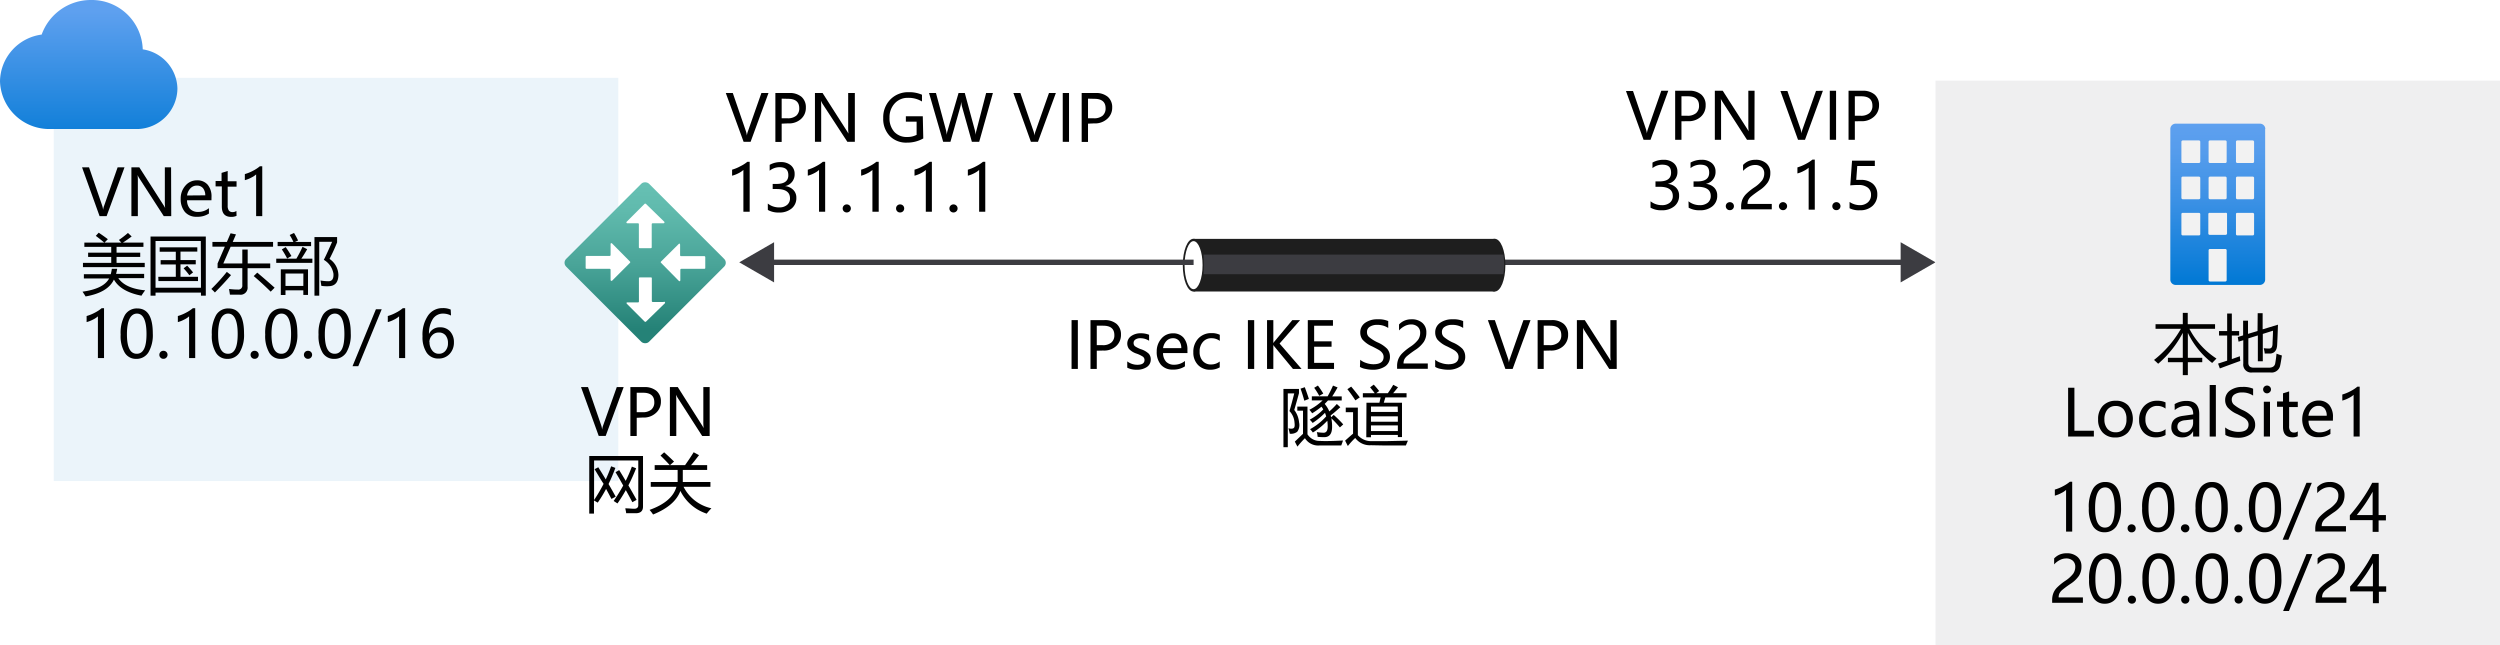 <svg id="Layer_1" data-name="Layer 1" xmlns="http://www.w3.org/2000/svg" xmlns:xlink="http://www.w3.org/1999/xlink" viewBox="0 0 465 120"><defs><style>.cls-1{fill:#fff;}.cls-2{fill:#0072c6;}.cls-2,.cls-8{opacity:0.08;isolation:isolate;}.cls-3{fill:none;stroke:#3c3c41;stroke-miterlimit:10;}.cls-4,.cls-8{fill:#3c3c41;}.cls-5{fill:#1e1e1e;}.cls-6{fill:url(#linear-gradient);}.cls-7{fill:url(#linear-gradient-2);}.cls-9{fill:url(#linear-gradient-3);}.cls-10{fill:#f2f2f2;}</style><linearGradient id="linear-gradient" x1="16.5" y1="434.22" x2="16.5" y2="467.23" gradientTransform="translate(0 -438)" gradientUnits="userSpaceOnUse"><stop offset="0.18" stop-color="#5ea0ef"/><stop offset="1" stop-color="#0078d4"/></linearGradient><linearGradient id="linear-gradient-2" x1="119.22" y1="501.02" x2="119.22" y2="472.82" gradientTransform="translate(380.95 -381.37) rotate(45)" gradientUnits="userSpaceOnUse"><stop offset="0" stop-color="#258277"/><stop offset="0.42" stop-color="#49a498"/><stop offset="0.78" stop-color="#60baad"/><stop offset="1" stop-color="#68c2b5"/></linearGradient><linearGradient id="linear-gradient-3" x1="412.51" y1="461" x2="412.51" y2="491" gradientTransform="translate(0 -438)" gradientUnits="userSpaceOnUse"><stop offset="0" stop-color="#5ea0ef"/><stop offset="0.18" stop-color="#559cec"/><stop offset="0.47" stop-color="#3c91e5"/><stop offset="0.84" stop-color="#1380da"/><stop offset="1" stop-color="#0078d4"/></linearGradient></defs><title>OJ104738175</title><g id="Shapes"><rect class="cls-1" width="465" height="120"/><rect class="cls-1" x="10" y="14.48" width="105" height="75"/><rect class="cls-2" x="10" y="14.48" width="105" height="75"/><line class="cls-3" x1="354.62" y1="48.79" x2="278.51" y2="48.79"/><polygon class="cls-4" points="353.52 45.05 360 48.79 353.52 52.53 353.52 45.05"/><rect class="cls-5" x="222.01" y="44.43" width="56" height="9.79"/><ellipse class="cls-1" cx="222.01" cy="49.32" rx="1.84" ry="4.69"/><path class="cls-5" d="M222,54.23c-1.12,0-2-2.16-2-4.91s.88-4.91,2-4.91,2,2.16,2,4.91S223.13,54.23,222,54.23Zm0-9.38c-.91,0-1.67,2-1.67,4.47s.76,4.47,1.67,4.47,1.68-2,1.68-4.47S222.92,44.85,222,44.85Z"/><ellipse class="cls-5" cx="278.01" cy="49.32" rx="1.84" ry="4.69"/><path class="cls-5" d="M278,54.23c-1.12,0-2-2.16-2-4.91s.88-4.91,2-4.91,2,2.16,2,4.91S279.13,54.23,278,54.23Zm0-9.38c-.91,0-1.68,2-1.68,4.47s.77,4.47,1.68,4.47,1.67-2,1.67-4.47S278.92,44.85,278,44.85Z"/><path class="cls-4" d="M279.62,51H223.85a22.12,22.12,0,0,0,0-3.64h55.77A11.12,11.12,0,0,1,279.62,51Z"/><line class="cls-3" x1="222.01" y1="48.79" x2="142.88" y2="48.79"/><polygon class="cls-4" points="143.98 45.05 137.5 48.79 143.98 52.53 143.98 45.05"/><path class="cls-6" d="M33,16.47a7.54,7.54,0,0,0-6.45-7.29A9.48,9.48,0,0,0,16.93,0,9.71,9.71,0,0,0,7.75,6.43,8.91,8.91,0,0,0,0,15.14,9.18,9.18,0,0,0,9.31,24H25.63A7.62,7.62,0,0,0,33,16.47Z"/><rect class="cls-7" x="109.1" y="37.97" width="21.8" height="21.8" rx="1.01" transform="translate(0.59 99.17) rotate(-45)"/><path class="cls-1" d="M116.57,41.24l3.32-3.32a.2.2,0,0,1,.25,0l3.41,3.32a.17.17,0,0,1,0,.23.19.19,0,0,1-.16.06h-2a.18.18,0,0,0-.17.17h0V46a.16.16,0,0,1-.16.16H119a.16.16,0,0,1-.17-.14V41.7a.17.17,0,0,0-.16-.17h-2a.18.18,0,0,1-.16-.2h0A.15.15,0,0,1,116.57,41.24Zm7,15.26-3.41,3.32a.2.2,0,0,1-.25,0l-3.32-3.32a.18.18,0,0,1,0-.25h2.09a.17.17,0,0,0,.16-.17V51.75a.17.17,0,0,1,.15-.16h2.09a.16.16,0,0,1,.16.16h0V56a.18.18,0,0,0,.17.17h2a.18.18,0,0,1,.24,0,.19.19,0,0,1,0,.27.27.27,0,0,1-.12.06Zm-10-4.38V50.18a.18.18,0,0,0-.17-.18h-4.29a.18.18,0,0,1-.18-.16V47.78a.18.18,0,0,1,.18-.18h4.29a.17.17,0,0,0,.17-.16v-2a.16.16,0,0,1,.1-.2.16.16,0,0,1,.19.06l3.32,3.35a.17.17,0,0,1,0,.23h0l-3.32,3.32a.16.16,0,0,1-.22,0,.15.15,0,0,1-.07-.16Zm12.93-6.64v2a.17.17,0,0,0,.17.16H131a.19.19,0,0,1,.18.18v2.06A.18.18,0,0,1,131,50h-4.29a.19.19,0,0,0-.17.18v1.94a.17.17,0,0,1-.13.18.14.14,0,0,1-.15-.06l-3.32-3.37a.15.15,0,0,1,0-.21h0l3.32-3.3a.16.16,0,0,1,.21,0h0a.16.16,0,0,1,0,.14Z"/><rect class="cls-1" x="360" y="15" width="105" height="105"/><rect class="cls-8" x="360" y="15" width="105" height="105"/><path class="cls-9" d="M421.32,24V52a1,1,0,0,1-1,1H404.68a1,1,0,0,1-1-1V24a1,1,0,0,1,1-1h15.67a1,1,0,0,1,1,1Z"/><path id="a1bc77ea-5288-41a0-8f9a-2d282cf54a86" class="cls-10" d="M406,26.12h3a.25.25,0,0,1,.25.25v3.71a.26.26,0,0,1-.25.24h-3a.25.25,0,0,1-.26-.24h0V26.37A.26.26,0,0,1,406,26.12Zm5.05,0h2.86a.25.25,0,0,1,.25.25h0v3.71a.26.26,0,0,1-.25.24h-2.86a.26.26,0,0,1-.25-.24h0V26.37A.25.25,0,0,1,411.05,26.12Zm5.05,0H419a.26.26,0,0,1,.26.25v3.71a.25.25,0,0,1-.26.24h-2.86a.26.26,0,0,1-.25-.24h0V26.37a.25.25,0,0,1,.25-.25ZM406,32.85h3a.26.26,0,0,1,.25.24V36.8a.26.26,0,0,1-.25.26h-3a.26.26,0,0,1-.26-.26h0V33.09a.25.25,0,0,1,.26-.24Zm5.05,0h2.86a.26.26,0,0,1,.25.24h0V36.8a.26.26,0,0,1-.25.26h-2.86a.26.26,0,0,1-.25-.26V33.09A.26.26,0,0,1,411.05,32.85Zm5.05,0H419a.25.25,0,0,1,.26.24h0V36.8a.26.26,0,0,1-.26.26h-2.86a.26.26,0,0,1-.25-.26V33.09a.26.26,0,0,1,.25-.24ZM406,39.59h3a.25.25,0,0,1,.25.25h0v3.7a.25.25,0,0,1-.25.25h-3a.26.26,0,0,1-.26-.25V39.76A.26.26,0,0,1,406,39.59Zm5.05,0h2.86a.25.25,0,0,1,.32.13h0v3.71a.26.26,0,0,1-.24.25H411a.25.25,0,0,1-.25-.25h0V39.76a.25.25,0,0,1,.28-.17Zm0,6.72h2.86a.25.25,0,0,1,.25.25h0v5.56a.26.26,0,0,1-.25.24h-2.86a.26.26,0,0,1-.25-.24V46.56a.25.25,0,0,1,.25-.25h0Zm5.05-6.72H419a.26.26,0,0,1,.26.25v3.7a.26.26,0,0,1-.26.25h-2.86a.25.25,0,0,1-.25-.25h0V39.76a.24.24,0,0,1,.23-.17Z"/></g><path d="M23.16,31.12,19.83,40.2H18.52l-3.26-9.08h1.3L19,38.22a4.23,4.23,0,0,1,.18.81h0a3.2,3.2,0,0,1,.21-.82l2.49-7.09Z"/><path d="M31.85,40.2H30.46L25.9,33.14a3.06,3.06,0,0,1-.31-.59h0a10.51,10.51,0,0,1,.05,1.27V40.2H24.44V31.12h1.47l4.44,6.94a4.8,4.8,0,0,1,.37.63h0a10,10,0,0,1-.06-1.33V31.12h1.16Z"/><path d="M39.33,37.25H34.79a2.36,2.36,0,0,0,.57,1.61,2,2,0,0,0,1.5.56,3.17,3.17,0,0,0,2-.7v1a3.85,3.85,0,0,1-2.26.6,2.77,2.77,0,0,1-2.2-.89A3.63,3.63,0,0,1,33.61,37a3.56,3.56,0,0,1,.87-2.46,2.76,2.76,0,0,1,2.14-1,2.52,2.52,0,0,1,2,.81,3.36,3.36,0,0,1,.72,2.29Zm-1.15-.92A2.12,2.12,0,0,0,37.76,35a1.43,1.43,0,0,0-1.15-.48,1.6,1.6,0,0,0-1.19.51,2.44,2.44,0,0,0-.63,1.33Z"/><path d="M44,40.14a2.22,2.22,0,0,1-1,.2c-1.16,0-1.74-.64-1.74-1.93V34.67H40.1v-1h1.11V32.16l1.14-.36v1.92H44v1H42.35v3.54a1.52,1.52,0,0,0,.22.91.86.86,0,0,0,.72.28,1.09,1.09,0,0,0,.68-.22Z"/><path d="M47.64,40.2V32.44a3.72,3.72,0,0,1-.91.6,5.52,5.52,0,0,1-1.19.47V32.38a7.36,7.36,0,0,0,1.54-.63,6.37,6.37,0,0,0,1.26-.83h.44V40.2Z"/><path d="M27,54c-.3.4-.53.72-.68,1q-3.86-.75-5.13-3c-.76,1.62-2.52,2.66-5.27,3.14-.15-.26-.35-.56-.57-.89q3.93-.54,4.95-2.46H15.6v-.79h5A7.08,7.08,0,0,0,20.8,50h1c-.06.34-.13.65-.21.94h5.22v.79H22Q23.33,53.66,27,54ZM15.43,48.89h5.26v-1.1h-4.3V47h4.3V45.92h-5v-.8h3.7c-.41-.35-.93-.77-1.57-1.25l.54-.59c.68.46,1.25.86,1.7,1.21l-.62.63h3.12l-.44-.49a18.49,18.49,0,0,0,1.68-1.3l.69.65q-.75.57-1.62,1.14h3.81v.8h-5V47h4.4v.79h-4.4v1.1h5.24v.8H15.43Z"/><path d="M28,44H38.28V55h-.9v-.58H28.93V55H28Zm9.35.83H28.93v8.69h8.45Zm-7.91,6.65H32.7V49.19H29.88v-.8H32.7V46.82h-3V46h7v.8H33.57v1.57h2.84v.8H33.57v2.32h3.26v.79H29.47Zm4.71-1.57.66-.5c.43.45.79.87,1.1,1.26l-.69.53A13.08,13.08,0,0,0,34.18,49.94Z"/><path d="M42.19,50.57l.78.6q-1.34,1.56-3,3.23a8.13,8.13,0,0,0-.66-.65A35.49,35.49,0,0,0,42.19,50.57Zm-1.72-.7V49l1.35-3.12H39.51V45H42.2l.69-1.61,1,.21L43.29,45h7.5v.89H42.9L41.54,49h3.53V46.41h1V49h4.19v.89H46.05v3.45a1.32,1.32,0,0,1-1.52,1.47H42.77c-.05-.31-.1-.66-.17-1.06a14.15,14.15,0,0,0,1.66.11.73.73,0,0,0,.81-.83V49.87Zm6.72,1.48.66-.64q1.6,1.34,3.23,2.8l-.73.74C49.28,53.19,48.23,52.23,47.19,51.35Z"/><path d="M51.38,48.11h3.75a22.46,22.46,0,0,0,1.14-2.2l.87.44c-.34.59-.7,1.18-1.09,1.76H58.1v.78H51.38ZM51.64,45h2.93a9.42,9.42,0,0,0-.69-1.29l.81-.38a13.09,13.09,0,0,1,.75,1.4l-.58.27h3v.78H51.64Zm.59,5.09h5.06v4.77h-.87V54H53.1v.87h-.87Zm.2-3.7.71-.43c.39.55.75,1.11,1.07,1.66l-.8.46A15.47,15.47,0,0,0,52.43,46.41Zm4,4.49H53.1v2.31h3.32Zm6.52.16c0,1.35-.53,2.07-1.58,2.18a6.94,6.94,0,0,1-1.6-.05l-.15-1a8.57,8.57,0,0,0,1.47.14c.68,0,1-.47.93-1.41a3.68,3.68,0,0,0-1.79-2.57c.51-1,1-2.13,1.55-3.36H59.38V55h-.89V44.09H62.7v1a33.21,33.21,0,0,1-1.41,3.07A3.7,3.7,0,0,1,62.94,51.06Z"/><path d="M18.21,66.6V58.84a3.72,3.72,0,0,1-.91.6,5.52,5.52,0,0,1-1.19.47V58.78a7.66,7.66,0,0,0,1.55-.63,7,7,0,0,0,1.26-.83h.43V66.6Z"/><path d="M22.44,62.24a6.81,6.81,0,0,1,.79-3.64,2.58,2.58,0,0,1,2.31-1.23q2.88,0,2.88,4.65a6.36,6.36,0,0,1-.81,3.52,2.58,2.58,0,0,1-2.27,1.21A2.41,2.41,0,0,1,23.2,65.6,6.1,6.1,0,0,1,22.44,62.24Zm1.17-.05c0,2.41.61,3.61,1.83,3.61s1.81-1.22,1.81-3.67-.59-3.8-1.77-3.8S23.61,59.61,23.61,62.19Z"/><path d="M29.64,66a.77.77,0,0,1,.22-.54.73.73,0,0,1,.54-.21.74.74,0,0,1,.54,1.27.71.71,0,0,1-.55.22.69.69,0,0,1-.53-.22A.7.7,0,0,1,29.64,66Z"/><path d="M35.17,66.6V58.84a3.53,3.53,0,0,1-.91.6,5.45,5.45,0,0,1-1.18.47V58.78a7.59,7.59,0,0,0,1.54-.63,6.68,6.68,0,0,0,1.26-.83h.43V66.6Z"/><path d="M39.4,62.24a6.8,6.8,0,0,1,.8-3.64,2.58,2.58,0,0,1,2.3-1.23q2.89,0,2.89,4.65a6.36,6.36,0,0,1-.81,3.52,2.58,2.58,0,0,1-2.28,1.21,2.41,2.41,0,0,1-2.14-1.15A6.1,6.1,0,0,1,39.4,62.24Zm1.17-.05c0,2.41.61,3.61,1.84,3.61s1.8-1.22,1.8-3.67-.59-3.8-1.77-3.8S40.57,59.61,40.57,62.19Z"/><path d="M46.61,66a.72.72,0,0,1,.75-.75.74.74,0,0,1,.55.22.72.72,0,0,1,.21.53.73.73,0,0,1-.76.74.7.7,0,0,1-.54-.22A.73.73,0,0,1,46.61,66Z"/><path d="M49.33,62.24a6.81,6.81,0,0,1,.79-3.64,2.58,2.58,0,0,1,2.31-1.23q2.88,0,2.88,4.65a6.36,6.36,0,0,1-.81,3.52,2.58,2.58,0,0,1-2.27,1.21,2.42,2.42,0,0,1-2.15-1.15A6.2,6.2,0,0,1,49.33,62.24Zm1.17-.05c0,2.41.61,3.61,1.83,3.61s1.81-1.22,1.81-3.67-.59-3.8-1.77-3.8S50.5,59.61,50.5,62.19Z"/><path d="M56.53,66a.73.73,0,0,1,.76-.75.74.74,0,0,1,.54,1.27.72.72,0,0,1-.55.22.69.69,0,0,1-.53-.22A.7.7,0,0,1,56.53,66Z"/><path d="M59.25,62.24a6.8,6.8,0,0,1,.8-3.64,2.58,2.58,0,0,1,2.31-1.23q2.88,0,2.88,4.65a6.36,6.36,0,0,1-.81,3.52,2.58,2.58,0,0,1-2.28,1.21A2.42,2.42,0,0,1,60,65.6,6.1,6.1,0,0,1,59.25,62.24Zm1.17-.05c0,2.41.61,3.61,1.84,3.61s1.8-1.22,1.8-3.67-.59-3.8-1.77-3.8S60.42,59.61,60.42,62.19Z"/><path d="M71,57.52,66.64,68.11H65.57l4.35-10.59Z"/><path d="M74.23,66.6V58.84a3.94,3.94,0,0,1-.91.6,5.72,5.72,0,0,1-1.19.47V58.78a7.59,7.59,0,0,0,1.54-.63,6.37,6.37,0,0,0,1.26-.83h.43V66.6Z"/><path d="M83.89,58.69a3.23,3.23,0,0,0-1.48-.36,2.22,2.22,0,0,0-1.9,1,5,5,0,0,0-.72,2.8h0a2.16,2.16,0,0,1,2.05-1.25,2.41,2.41,0,0,1,1.88.77,2.89,2.89,0,0,1,.71,2,3.06,3.06,0,0,1-.81,2.19,2.72,2.72,0,0,1-2.07.85,2.55,2.55,0,0,1-2.18-1.08,5.18,5.18,0,0,1-.78-3.07,6.31,6.31,0,0,1,1-3.81,3.21,3.21,0,0,1,2.72-1.42,3.51,3.51,0,0,1,1.52.27Zm-4,4.94a2.45,2.45,0,0,0,.48,1.53,1.48,1.48,0,0,0,1.26.64,1.51,1.51,0,0,0,1.22-.55,2.08,2.08,0,0,0,.47-1.42,2.18,2.18,0,0,0-.44-1.45,1.56,1.56,0,0,0-1.26-.53,1.62,1.62,0,0,0-1.25.53A1.8,1.8,0,0,0,79.86,63.63Z"/><path d="M142.94,17.3l-3.33,9.08h-1.3L135,17.3h1.3l2.44,7.1a4.06,4.06,0,0,1,.18.81h0a3.37,3.37,0,0,1,.21-.83l2.49-7.08Z"/><path d="M145.39,23v3.4h-1.17V17.3h2.58a3.36,3.36,0,0,1,2.28.71,2.55,2.55,0,0,1,.81,2,2.73,2.73,0,0,1-.95,2.16,3.31,3.31,0,0,1-2.37.78Zm0-4.65V22h1.08a2.42,2.42,0,0,0,1.63-.48,1.75,1.75,0,0,0,.56-1.39c0-1.16-.69-1.75-2.08-1.75Z"/><path d="M159,26.38h-1.39L153,19.32a3.43,3.43,0,0,1-.31-.6h0a10.85,10.85,0,0,1,.05,1.28v6.38h-1.16V17.3H153l4.44,6.94c.21.33.34.53.38.62h0a9.72,9.72,0,0,1-.06-1.32V17.3H159Z"/><path d="M171.73,25.75a6.07,6.07,0,0,1-3.07.78,4.23,4.23,0,0,1-3.18-1.25,4.59,4.59,0,0,1-1.2-3.32,4.72,4.72,0,0,1,1.33-3.46A4.58,4.58,0,0,1,169,17.15a5.83,5.83,0,0,1,2.49.47v1.26a4.74,4.74,0,0,0-2.59-.68,3.21,3.21,0,0,0-2.45,1,3.74,3.74,0,0,0-1,2.67,3.77,3.77,0,0,0,.89,2.66,3.11,3.11,0,0,0,2.39.95,3.66,3.66,0,0,0,1.76-.4V22.63h-2v-1h3.15Z"/><path d="M184.68,17.3l-2.55,9.08h-1.36l-1.83-6.54a4.73,4.73,0,0,1-.15-.94h0a4.76,4.76,0,0,1-.16.93l-1.85,6.55h-1.35l-2.63-9.08h1.29l1.85,6.86a4.75,4.75,0,0,1,.15.93h0a5.08,5.08,0,0,1,.2-.93l2-6.86h1.16l1.87,6.91a5.9,5.9,0,0,1,.15.87h0a4.37,4.37,0,0,1,.17-.9l1.78-6.88Z"/><path d="M196.39,17.3l-3.33,9.08h-1.31l-3.26-9.08h1.3l2.44,7.1a4.06,4.06,0,0,1,.18.81h0a3.37,3.37,0,0,1,.21-.83l2.49-7.08Z"/><path d="M198.84,17.3v9.08h-1.17V17.3Z"/><path d="M202.37,23v3.4h-1.18V17.3h2.58a3.36,3.36,0,0,1,2.28.71,2.52,2.52,0,0,1,.82,2,2.73,2.73,0,0,1-1,2.16,3.35,3.35,0,0,1-2.38.78Zm0-4.65V22h1.08a2.42,2.42,0,0,0,1.63-.48,1.75,1.75,0,0,0,.56-1.39c0-1.16-.7-1.75-2.08-1.75Z"/><path d="M138.27,39.38V31.61a4,4,0,0,1-.91.61,5.45,5.45,0,0,1-1.19.46V31.56a7.44,7.44,0,0,0,1.54-.64A6.39,6.39,0,0,0,139,30.1h.44v9.28Z"/><path d="M142.81,37.86a3.34,3.34,0,0,0,2.1.72,2.2,2.2,0,0,0,1.48-.46,1.52,1.52,0,0,0,.55-1.23c0-1.15-.82-1.73-2.46-1.73h-.76v-.95h.72c1.46,0,2.19-.54,2.19-1.61s-.56-1.5-1.67-1.5a2.91,2.91,0,0,0-1.8.65V30.66a4.08,4.08,0,0,1,2.08-.51,2.77,2.77,0,0,1,1.86.6,2,2,0,0,1,.7,1.58A2.21,2.21,0,0,1,146,34.62v0a2.41,2.41,0,0,1,1.55.7,2,2,0,0,1,.57,1.46,2.46,2.46,0,0,1-.88,2,3.5,3.5,0,0,1-2.34.75,4,4,0,0,1-2.08-.48Z"/><path d="M152.34,39.38V31.61a3.79,3.79,0,0,1-.91.61,5.38,5.38,0,0,1-1.18.46V31.56a7.67,7.67,0,0,0,1.54-.64,7.06,7.06,0,0,0,1.26-.82h.43v9.28Z"/><path d="M156.74,38.77a.75.75,0,0,1,.76-.75.76.76,0,0,1,.54.22.77.77,0,0,1,.22.53.75.75,0,0,1-.22.53.79.79,0,0,1-1.09,0A.74.74,0,0,1,156.74,38.77Z"/><path d="M162.27,39.38V31.61a4,4,0,0,1-.91.61,5.45,5.45,0,0,1-1.19.46V31.56a7.44,7.44,0,0,0,1.54-.64A6.39,6.39,0,0,0,163,30.1h.44v9.28Z"/><path d="M166.67,38.77a.72.72,0,0,1,.21-.53.73.73,0,0,1,.54-.22.78.78,0,0,1,.55.22.76.76,0,0,1,.21.53.74.74,0,0,1-.21.53.78.78,0,0,1-.55.22.73.73,0,0,1-.75-.75Z"/><path d="M172.2,39.38V31.61a4.26,4.26,0,0,1-.91.61,5.64,5.64,0,0,1-1.19.46V31.56a7.67,7.67,0,0,0,1.54-.64,6.39,6.39,0,0,0,1.26-.82h.43v9.28Z"/><path d="M176.59,38.77a.75.75,0,0,1,.76-.75.74.74,0,0,1,.54.22.73.73,0,0,1,.22.53.71.71,0,0,1-.22.53.76.76,0,0,1-.55.22.77.77,0,0,1-.54-.22A.74.74,0,0,1,176.59,38.77Z"/><path d="M182.12,39.38V31.61a4,4,0,0,1-.91.61,5.45,5.45,0,0,1-1.19.46V31.56a7.73,7.73,0,0,0,1.55-.64,7.06,7.06,0,0,0,1.26-.82h.43v9.28Z"/><path d="M310.3,16.88,307,26h-1.3l-3.27-9.07h1.31L306.14,24a4.34,4.34,0,0,1,.18.82h0a3.71,3.71,0,0,1,.2-.83L309,16.88Z"/><path d="M312.75,22.56V26h-1.17V16.88h2.57a3.34,3.34,0,0,1,2.29.71,2.53,2.53,0,0,1,.81,2,2.75,2.75,0,0,1-.95,2.17,3.31,3.31,0,0,1-2.37.78Zm0-4.65v3.62h1.08a2.42,2.42,0,0,0,1.63-.48,1.76,1.76,0,0,0,.56-1.39c0-1.17-.69-1.75-2.08-1.75Z"/><path d="M326.33,26h-1.39l-4.56-7.06a2.79,2.79,0,0,1-.31-.59h0a10.64,10.64,0,0,1,.05,1.27V26h-1.16V16.88h1.47l4.44,6.93c.21.33.34.54.38.63h0a9.92,9.92,0,0,1-.06-1.32V16.88h1.16Z"/><path d="M339.06,16.88,335.73,26h-1.3l-3.27-9.07h1.3L334.9,24a4.34,4.34,0,0,1,.18.82h0a3.27,3.27,0,0,1,.21-.83l2.49-7.08Z"/><path d="M341.51,16.88V26h-1.17V16.88Z"/><path d="M345,22.56V26h-1.17V16.88h2.58a3.31,3.31,0,0,1,2.28.71,2.53,2.53,0,0,1,.81,2,2.75,2.75,0,0,1-1,2.17,3.31,3.31,0,0,1-2.37.78Zm0-4.65v3.62h1.08a2.42,2.42,0,0,0,1.63-.48,1.76,1.76,0,0,0,.56-1.39c0-1.17-.69-1.75-2.08-1.75Z"/><path d="M307,37.44a3.37,3.37,0,0,0,2.11.72,2.26,2.26,0,0,0,1.48-.46,1.53,1.53,0,0,0,.55-1.24c0-1.15-.82-1.72-2.47-1.72h-.75v-1h.72c1.46,0,2.18-.54,2.18-1.62s-.55-1.49-1.67-1.49a2.89,2.89,0,0,0-1.79.64V30.24a4.09,4.09,0,0,1,2.08-.52,2.78,2.78,0,0,1,1.86.61,2,2,0,0,1,.7,1.57,2.21,2.21,0,0,1-1.81,2.3v0a2.46,2.46,0,0,1,1.55.69,2,2,0,0,1,.57,1.47,2.46,2.46,0,0,1-.88,2,3.51,3.51,0,0,1-2.35.75,4,4,0,0,1-2.08-.48Z"/><path d="M314.06,37.44a3.34,3.34,0,0,0,2.1.72,2.29,2.29,0,0,0,1.49-.46,1.56,1.56,0,0,0,.55-1.24c0-1.15-.82-1.72-2.47-1.72H315v-1h.73c1.45,0,2.18-.54,2.18-1.62s-.56-1.49-1.67-1.49a2.9,2.9,0,0,0-1.8.64V30.24a4.14,4.14,0,0,1,2.08-.52,2.79,2.79,0,0,1,1.87.61,2,2,0,0,1,.7,1.57,2.22,2.22,0,0,1-1.82,2.3v0a2.46,2.46,0,0,1,1.56.69,2,2,0,0,1,.57,1.47,2.46,2.46,0,0,1-.88,2,3.51,3.51,0,0,1-2.35.75,4,4,0,0,1-2.08-.48Z"/><path d="M321,38.35a.72.72,0,0,1,.21-.53.79.79,0,0,1,1.09,0,.74.74,0,0,1,.21.53.72.72,0,0,1-.21.52.74.74,0,0,1-.55.22.7.7,0,0,1-.54-.22A.72.72,0,0,1,321,38.35Z"/><path d="M328.15,32.26a1.49,1.49,0,0,0-.47-1.16,1.82,1.82,0,0,0-1.26-.41,2.51,2.51,0,0,0-1.13.28,3.91,3.91,0,0,0-1.08.82V30.68a3.08,3.08,0,0,1,1-.71,3.31,3.31,0,0,1,1.32-.25,2.89,2.89,0,0,1,2,.66,2.27,2.27,0,0,1,.75,1.79,3.15,3.15,0,0,1-.46,1.73,5.41,5.41,0,0,1-1.57,1.5c-.76.53-1.26.9-1.52,1.13a2,2,0,0,0-.54.65,1.7,1.7,0,0,0-.15.75h4.51v1h-5.7V38.5a3.71,3.71,0,0,1,.21-1.33,3.27,3.27,0,0,1,.71-1.07,10.22,10.22,0,0,1,1.53-1.24,6,6,0,0,0,1.46-1.32A2.18,2.18,0,0,0,328.15,32.26Z"/><path d="M330.88,38.35a.73.73,0,0,1,.22-.53.77.77,0,0,1,1.08,0,.71.71,0,0,1,.22.53.69.69,0,0,1-.22.52.71.71,0,0,1-.55.22.75.75,0,0,1-.75-.74Z"/><path d="M336.41,39V31.19a3.72,3.72,0,0,1-.91.6,5,5,0,0,1-1.18.47V31.14a8.3,8.3,0,0,0,1.54-.64,7.06,7.06,0,0,0,1.26-.82h.43V39Z"/><path d="M340.81,38.35a.75.75,0,0,1,.75-.75.74.74,0,0,1,.55.22.75.75,0,0,1,.22.53.73.73,0,0,1-.22.52.74.74,0,0,1-.55.22.73.73,0,0,1-.75-.74Z"/><path d="M349.18,36.15a2.8,2.8,0,0,1-.89,2.15,3.34,3.34,0,0,1-2.37.81,3.78,3.78,0,0,1-1.9-.38V37.56a3.39,3.39,0,0,0,1.87.6,2.22,2.22,0,0,0,1.54-.53,1.77,1.77,0,0,0,.58-1.39,1.61,1.61,0,0,0-.61-1.35,2.68,2.68,0,0,0-1.71-.48,14.39,14.39,0,0,0-1.54.07l.33-4.6h4.24v1h-3.27l-.19,2.58.83,0a3.31,3.31,0,0,1,2.26.72A2.53,2.53,0,0,1,349.18,36.15Z"/><path d="M116,72l-3.34,9.08h-1.3L108.07,72h1.3l2.45,7.1a4.06,4.06,0,0,1,.18.81h0a3.63,3.63,0,0,1,.2-.82L114.72,72Z"/><path d="M118.43,77.71V81.1h-1.18V72h2.58a3.36,3.36,0,0,1,2.28.71,2.52,2.52,0,0,1,.82,2,2.73,2.73,0,0,1-1,2.16,3.31,3.31,0,0,1-2.38.79Zm0-4.66v3.62h1.08a2.44,2.44,0,0,0,1.63-.48,1.74,1.74,0,0,0,.56-1.39c0-1.16-.7-1.75-2.08-1.75Z"/><path d="M132,81.1h-1.39L126.05,74a4.82,4.82,0,0,1-.31-.59h0a10.51,10.51,0,0,1,.05,1.27V81.1H124.6V72h1.47L130.51,79a6.47,6.47,0,0,1,.37.63h0a10,10,0,0,1-.06-1.33V72H132Z"/><path d="M110.59,87.27l.69-.36c.47.74.93,1.49,1.39,2.26a25.89,25.89,0,0,0,1-2.44l.79.3a31.22,31.22,0,0,1-1.27,3c.45.77.89,1.55,1.33,2.35l-.79.42c-.33-.62-.66-1.24-1-1.86a24.69,24.69,0,0,1-1.55,2.55l-.7-.4v2.44h-.88V84.81h10v9.4c0,.83-.45,1.25-1.34,1.25-.5,0-1.1,0-1.8,0,0-.25-.09-.56-.16-.91.66,0,1.21.08,1.67.08s.75-.22.75-.65V85.65h-8.22V93a30,30,0,0,0,1.77-3C111.7,89.14,111.16,88.21,110.59,87.27Zm3.9.56.68-.39c.39.63.8,1.3,1.21,2a25.93,25.93,0,0,0,1.15-2.65l.79.31q-.66,1.67-1.44,3.18c.49.85,1,1.74,1.53,2.69l-.79.44c-.39-.74-.8-1.49-1.22-2.25a26.65,26.65,0,0,1-1.55,2.48l-.71-.46a31.64,31.64,0,0,0,1.78-2.87C115.46,89.5,115,88.67,114.49,87.83Z"/><path d="M120.82,94.84c2.8-1,4.47-2.43,5-4.3h-4.78v-.89h5c0-.17,0-.91,0-2.24h-4.27v-.89h2.81c-.67-.74-1.25-1.33-1.73-1.78l.68-.61c.68.6,1.29,1.18,1.84,1.72l-.75.67h2.8c.6-.85,1.14-1.65,1.6-2.4l1,.54c-.54.69-1,1.31-1.49,1.86h3v.89H127c0,1.15,0,1.9,0,2.24h5.14v.89h-5a7.61,7.61,0,0,0,5.18,4c-.32.33-.61.65-.87,1a8.36,8.36,0,0,1-4.9-4.23q-1,2.74-5.08,4.39C121.3,95.42,121.07,95.14,120.82,94.84Z"/><path d="M200.48,59.54v9.08h-1.17V59.54Z"/><path d="M204,65.23v3.39h-1.17V59.54h2.57a3.39,3.39,0,0,1,2.29.71,2.56,2.56,0,0,1,.81,2,2.77,2.77,0,0,1-.95,2.17,3.32,3.32,0,0,1-2.37.78Zm0-4.65V64.2h1.08a2.37,2.37,0,0,0,1.63-.49,1.73,1.73,0,0,0,.56-1.38c0-1.17-.69-1.75-2.08-1.75Z"/><path d="M209.67,67.22a3.12,3.12,0,0,0,1.87.63c.89,0,1.34-.3,1.34-.88a.78.78,0,0,0-.29-.62,5.18,5.18,0,0,0-1.19-.58,3.29,3.29,0,0,1-1.4-.86,1.7,1.7,0,0,1,.4-2.4,3,3,0,0,1,1.8-.52,4,4,0,0,1,1.53.28v1.11a3,3,0,0,0-1.64-.47,1.54,1.54,0,0,0-.9.24.73.73,0,0,0-.34.64.77.77,0,0,0,.24.6,4.89,4.89,0,0,0,1.11.56,3.82,3.82,0,0,1,1.46.83,1.55,1.55,0,0,1,.38,1.08,1.63,1.63,0,0,1-.72,1.4,3.24,3.24,0,0,1-1.89.51,3.74,3.74,0,0,1-1.76-.38Z"/><path d="M220.87,65.67h-4.54a2.36,2.36,0,0,0,.57,1.61,2,2,0,0,0,1.5.56,3.17,3.17,0,0,0,2-.7v1a3.86,3.86,0,0,1-2.27.6,2.76,2.76,0,0,1-2.19-.89,3.63,3.63,0,0,1-.79-2.47A3.56,3.56,0,0,1,216,63a2.76,2.76,0,0,1,2.14-1,2.52,2.52,0,0,1,2,.81,3.36,3.36,0,0,1,.72,2.29Zm-1.15-.92a2.12,2.12,0,0,0-.42-1.36,1.43,1.43,0,0,0-1.15-.48,1.6,1.6,0,0,0-1.19.51,2.44,2.44,0,0,0-.63,1.33Z"/><path d="M226.87,68.33a3.47,3.47,0,0,1-1.79.44,3,3,0,0,1-2.26-.9,3.26,3.26,0,0,1-.86-2.34,3.61,3.61,0,0,1,.92-2.57,3.25,3.25,0,0,1,2.47-1,3.39,3.39,0,0,1,1.53.31v1.14a2.5,2.5,0,0,0-1.53-.5,2,2,0,0,0-1.6.68,2.61,2.61,0,0,0-.62,1.82,2.49,2.49,0,0,0,.59,1.75,2,2,0,0,0,1.57.63,2.57,2.57,0,0,0,1.58-.55Z"/><path d="M233.28,59.54v9.08h-1.17V59.54Z"/><path d="M242.09,68.62h-1.6l-3.41-4.12a2.24,2.24,0,0,1-.24-.34h0v4.46h-1.17V59.54h1.17v4.28h0a2.14,2.14,0,0,1,.24-.34l3.29-3.94h1.45L238,63.9Z"/><path d="M248.13,68.62h-4.88V59.54h4.68v1.05h-3.5v2.9h3.24v1h-3.24v3h3.7Z"/><path d="M253,66.92a3.23,3.23,0,0,0,1.11.59,4.12,4.12,0,0,0,1.33.24c1.27,0,1.91-.46,1.91-1.36a1.2,1.2,0,0,0-.21-.69,1.93,1.93,0,0,0-.56-.54c-.24-.15-.68-.39-1.34-.72a5.13,5.13,0,0,1-1.8-1.26,2.16,2.16,0,0,1-.43-1.33,2.13,2.13,0,0,1,.9-1.8,3.82,3.82,0,0,1,2.3-.66,4.48,4.48,0,0,1,2,.33V61a3.54,3.54,0,0,0-2.07-.57,2.35,2.35,0,0,0-1.36.35,1.09,1.09,0,0,0-.52,1,1.18,1.18,0,0,0,.36.89,7.26,7.26,0,0,0,1.58,1A5.66,5.66,0,0,1,258,64.86a2.23,2.23,0,0,1,.53,1.44,2.12,2.12,0,0,1-.87,1.83,4,4,0,0,1-2.41.64,6.11,6.11,0,0,1-1.25-.15,3,3,0,0,1-1.05-.37Z"/><path d="M264.15,61.92a1.46,1.46,0,0,0-.46-1.15,1.81,1.81,0,0,0-1.26-.42,2.6,2.6,0,0,0-1.14.29,3.69,3.69,0,0,0-1.07.82V60.35a3.15,3.15,0,0,1,1-.71,3.22,3.22,0,0,1,1.33-.25,2.89,2.89,0,0,1,2,.66,2.25,2.25,0,0,1,.75,1.78,3.18,3.18,0,0,1-.46,1.74,5.55,5.55,0,0,1-1.57,1.5,18.42,18.42,0,0,0-1.52,1.12,2.28,2.28,0,0,0-.54.65,1.75,1.75,0,0,0-.15.76h4.51v1h-5.71v-.45a3.49,3.49,0,0,1,.22-1.33,3.4,3.4,0,0,1,.7-1.07,10.35,10.35,0,0,1,1.54-1.25,5.88,5.88,0,0,0,1.45-1.31A2.23,2.23,0,0,0,264.15,61.92Z"/><path d="M266.94,66.92a3.19,3.19,0,0,0,1.12.59,4,4,0,0,0,1.32.24c1.27,0,1.91-.46,1.91-1.36a1.27,1.27,0,0,0-.2-.69,2.12,2.12,0,0,0-.57-.54c-.23-.15-.68-.39-1.34-.72a5.13,5.13,0,0,1-1.8-1.26,2.16,2.16,0,0,1-.43-1.33,2.11,2.11,0,0,1,.91-1.8,3.79,3.79,0,0,1,2.29-.66,4.48,4.48,0,0,1,2,.33V61a3.51,3.51,0,0,0-2.07-.57,2.37,2.37,0,0,0-1.36.35,1.09,1.09,0,0,0-.52,1,1.18,1.18,0,0,0,.36.89,7.54,7.54,0,0,0,1.58,1A5.66,5.66,0,0,1,272,64.86a2.23,2.23,0,0,1,.53,1.44,2.12,2.12,0,0,1-.87,1.83,3.93,3.93,0,0,1-2.4.64,6.28,6.28,0,0,1-1.26-.15,3,3,0,0,1-1.05-.37Z"/><path d="M284.68,59.54l-3.33,9.08H280l-3.26-9.08h1.3l2.44,7.1a4.23,4.23,0,0,1,.18.81h0a3.2,3.2,0,0,1,.21-.82l2.49-7.09Z"/><path d="M287.13,65.23v3.39H286V59.54h2.58a3.36,3.36,0,0,1,2.28.71,2.56,2.56,0,0,1,.81,2,2.77,2.77,0,0,1-.95,2.17,3.31,3.31,0,0,1-2.37.78Zm0-4.65V64.2h1.08a2.37,2.37,0,0,0,1.63-.49,1.73,1.73,0,0,0,.56-1.38c0-1.17-.69-1.75-2.08-1.75Z"/><path d="M300.71,68.62h-1.39l-4.56-7.06a3.74,3.74,0,0,1-.31-.59h0a10.51,10.51,0,0,1,0,1.27v6.38H293.3V59.54h1.47l4.44,6.94c.21.33.34.54.38.63h0a10,10,0,0,1-.06-1.33V59.54h1.16Z"/><path d="M241.63,78.59a2.07,2.07,0,0,1-.35,1.72,1.88,1.88,0,0,1-1.38.36c-.07-.33-.15-.66-.25-1,.51.11.83.08,1-.07s.19-.5.13-1a3.38,3.38,0,0,0-.94-2.14c.32-1.07.61-2.17.89-3.29h-1.2V83.18h-.81V72.34h2.89v.79c-.32,1.17-.61,2.21-.88,3.12A4.47,4.47,0,0,1,241.63,78.59Zm4,3.43q1.53.06,4.17-.09-.12.39-.33.93c-1.75,0-3.11,0-4.09,0a2.88,2.88,0,0,1-2.66-1.36,18.82,18.82,0,0,0-1.4,1.57l-.48-.93,1.52-1.45v-4.3H241.3v-.76h1.89v5.15A2.63,2.63,0,0,0,245.65,82Zm-2.94-10c.3.8.56,1.53.76,2.18l-.85.33c-.18-.69-.41-1.43-.7-2.24ZM244,73.72h2.94c.39-.69.72-1.36,1-2l.85.34c-.28.51-.6,1.07-1,1.67h1.77v.76H247c-.2.22-.4.43-.61.64a5.12,5.12,0,0,1,.86,1.4,15.33,15.33,0,0,0,1.4-1.39l.65.6c-.63.58-1.23,1.09-1.79,1.52,0,.12.06.24.08.36l.48-.45q1,.89,1.77,1.77l-.62.56a22.41,22.41,0,0,0-1.59-1.71,8.15,8.15,0,0,1,.14,1.6c0,1.28-.48,1.92-1.46,1.92a11.78,11.78,0,0,1-1.23-.06,4.15,4.15,0,0,0-.15-.88,9,9,0,0,0,1.25.12c.52,0,.77-.39.77-1.16a7.4,7.4,0,0,0-.07-1.07,13,13,0,0,1-2.69,2.19,3.54,3.54,0,0,0-.52-.62,11.2,11.2,0,0,0,3-2.38c-.06-.23-.14-.45-.22-.67a13.63,13.63,0,0,1-2.3,1.89,4,4,0,0,0-.55-.61,10,10,0,0,0,2.53-1.91,4.52,4.52,0,0,0-.34-.51,12.94,12.94,0,0,1-1.73,1.23,4.78,4.78,0,0,0-.52-.65A9.93,9.93,0,0,0,246,74.48h-2Zm.46-1.6.67-.41a17.54,17.54,0,0,1,1,1.49l-.75.43A13,13,0,0,0,244.43,72.12Z"/><path d="M255.05,82.05l2.83,0,4-.09c-.14.3-.26.6-.39.9l-3.9,0-2.6-.05a3.36,3.36,0,0,1-2.92-1.35,13.73,13.73,0,0,0-1.37,1.5l-.51-1c.51-.46,1-.89,1.48-1.3V76.67h-1.36v-.86h2.25v5.13A3.2,3.2,0,0,0,255.05,82.05Zm-3.73-10.14c.54.63,1.07,1.31,1.6,2l-.82.56a23.89,23.89,0,0,0-1.49-2.08Zm2.84,3h2.41l.23-1h-3.31v-.78h2.2c-.18-.26-.47-.62-.85-1.09l.68-.5c.4.44.75.84,1,1.19l-.53.4h2.15c.34-.47.69-1,1-1.56l.89.46c-.25.32-.55.69-.9,1.1h2.49v.78h-3.94l-.3,1h3.39v6.38H260V80.9H255v.43h-.87Zm5.81.71H255v1H260ZM255,78.44H260v-1H255Zm0,1.74H260V79.13H255Z"/><path d="M412.26,66.69l-.8.82a15.61,15.61,0,0,1-4.52-5.6v4.64h2.68v.82h-2.68v2.41H406V67.37h-2.77v-.82H406V61.91a19.6,19.6,0,0,1-4.58,5.75c-.3-.29-.56-.53-.77-.71a19.71,19.71,0,0,0,5-5.79h-4.72V60.3H406V58.19h.92V60.3H412v.86h-4.77A14.61,14.61,0,0,0,412.26,66.69Z"/><path d="M412.56,67.63l1.69-.55V62.41h-1.51v-.83h1.51V58.32h.87v3.26h1.36v.83h-1.36v4.38l1.5-.53a6.82,6.82,0,0,0,.08.87c-1.28.46-2.55.93-3.81,1.4Zm7.37-9.37h.92v3l2.85-.87q-.07,2.31-.15,3.78t-1.26,1.59h-1.06c0-.29-.1-.61-.17-1a7.35,7.35,0,0,0,1,.07c.41,0,.62-.29.63-.89s.08-1.52.09-2.43l-1.9.6v5.08h-.92v-4.8l-1.77.55v4.54c0,.61.34.91,1,.91H422q1.08,0,1.2-.87c.09-.5.17-1.08.23-1.74.31.12.64.24,1,.34-.11.75-.21,1.36-.31,1.83a1.63,1.63,0,0,1-1.84,1.33h-3.34a1.48,1.48,0,0,1-1.69-1.65V63.28l-.88.27-.15-.86,1-.31V59.64h.91V62.1l1.77-.53Z"/><path d="M389.46,81.2h-4.79V72.12h1.17v8h3.62Z"/><path d="M390.25,78a3.52,3.52,0,0,1,.89-2.53,3.23,3.23,0,0,1,2.44-.93,3,3,0,0,1,2.28.89,4,4,0,0,1-.05,5,3.1,3.1,0,0,1-2.38.94,3.06,3.06,0,0,1-2.32-.91A3.38,3.38,0,0,1,390.25,78Zm1.17,0a2.62,2.62,0,0,0,.56,1.76,1.93,1.93,0,0,0,1.52.64,1.82,1.82,0,0,0,1.5-.63,2.74,2.74,0,0,0,.52-1.8,2.78,2.78,0,0,0-.52-1.82,1.82,1.82,0,0,0-1.5-.63,1.88,1.88,0,0,0-1.52.66A2.75,2.75,0,0,0,391.42,78Z"/><path d="M402.79,80.91a3.53,3.53,0,0,1-1.8.44,3,3,0,0,1-2.26-.9,3.25,3.25,0,0,1-.85-2.34,3.57,3.57,0,0,1,.92-2.57,3.23,3.23,0,0,1,2.47-1,3.38,3.38,0,0,1,1.52.31V76a2.48,2.48,0,0,0-1.52-.5,2,2,0,0,0-1.6.68,2.56,2.56,0,0,0-.62,1.82,2.48,2.48,0,0,0,.58,1.75,2,2,0,0,0,1.57.63,2.62,2.62,0,0,0,1.59-.55Z"/><path d="M404.48,75.17a4.14,4.14,0,0,1,2.23-.6c1.56,0,2.35.82,2.35,2.46V81.2h-1.14v-1h0a2.16,2.16,0,0,1-2,1.15,2.13,2.13,0,0,1-1.5-.51,1.77,1.77,0,0,1-.55-1.37c0-1.22.71-1.92,2.15-2.12l1.92-.27c0-1.06-.44-1.59-1.31-1.59a3.25,3.25,0,0,0-2.13.79Zm1.92,3a2,2,0,0,0-1.1.4,1.1,1.1,0,0,0-.3.82,1,1,0,0,0,.33.76,1.29,1.29,0,0,0,.87.29,1.56,1.56,0,0,0,1.23-.53,1.84,1.84,0,0,0,.49-1.32V78Z"/><path d="M411,81.2V71.61h1.15V81.2Z"/><path d="M413.88,79.5a3.23,3.23,0,0,0,1.11.59,4.12,4.12,0,0,0,1.33.24c1.27,0,1.91-.46,1.91-1.36a1.2,1.2,0,0,0-.21-.69,2.07,2.07,0,0,0-.56-.54c-.24-.15-.69-.39-1.34-.72a5.13,5.13,0,0,1-1.8-1.26,2.17,2.17,0,0,1-.44-1.33,2.13,2.13,0,0,1,.91-1.8,3.81,3.81,0,0,1,2.29-.66,4.5,4.5,0,0,1,2,.33v1.28A3.56,3.56,0,0,0,417,73a2.43,2.43,0,0,0-1.36.35,1.1,1.1,0,0,0-.53,1,1.19,1.19,0,0,0,.37.89,7.38,7.38,0,0,0,1.57,1,5.55,5.55,0,0,1,1.87,1.27,2.19,2.19,0,0,1,.54,1.44,2.12,2.12,0,0,1-.87,1.83,4,4,0,0,1-2.41.64,6.28,6.28,0,0,1-1.26-.15,3.06,3.06,0,0,1-1-.37Z"/><path d="M420.94,72.43a.73.73,0,0,1,1.24-.51.67.67,0,0,1,.22.51.64.64,0,0,1-.22.51.72.72,0,0,1-1.24-.51Zm.13,8.77V74.72h1.15V81.2Z"/><path d="M427.38,81.14a2.18,2.18,0,0,1-1,.2c-1.16,0-1.74-.64-1.74-1.93V75.67h-1.11v-1h1.11V73.16l1.14-.36v1.92h1.61v1h-1.61v3.54a1.45,1.45,0,0,0,.22.91.83.83,0,0,0,.72.28,1,1,0,0,0,.67-.22Z"/><path d="M433.92,78.25h-4.53a2.36,2.36,0,0,0,.57,1.61,2,2,0,0,0,1.5.56,3.19,3.19,0,0,0,2-.7v1a3.88,3.88,0,0,1-2.27.6,2.74,2.74,0,0,1-2.19-.89,4.1,4.1,0,0,1,.07-4.93,2.79,2.79,0,0,1,2.15-1,2.52,2.52,0,0,1,2,.81,3.41,3.41,0,0,1,.71,2.29Zm-1.15-.92a2.06,2.06,0,0,0-.41-1.36,1.45,1.45,0,0,0-1.16-.48A1.6,1.6,0,0,0,430,76a2.31,2.31,0,0,0-.63,1.33Z"/><path d="M437.77,81.2V73.44a3.94,3.94,0,0,1-.91.6,5.72,5.72,0,0,1-1.19.47V73.38a7.59,7.59,0,0,0,1.54-.63,6.37,6.37,0,0,0,1.26-.83h.43V81.2Z"/><path d="M384.29,98.88V91.12a3.72,3.72,0,0,1-.91.6,5.45,5.45,0,0,1-1.18.47V91.06a7.59,7.59,0,0,0,1.54-.63A7,7,0,0,0,385,89.6h.43v9.28Z"/><path d="M388.52,94.52a6.71,6.71,0,0,1,.8-3.64,2.58,2.58,0,0,1,2.3-1.23q2.89,0,2.89,4.65a6.36,6.36,0,0,1-.81,3.52A2.59,2.59,0,0,1,391.42,99a2.41,2.41,0,0,1-2.14-1.15A6.1,6.1,0,0,1,388.52,94.52Zm1.17,0c0,2.41.61,3.61,1.83,3.61s1.81-1.22,1.81-3.67-.59-3.8-1.77-3.8S389.69,91.89,389.69,94.47Z"/><path d="M395.73,98.28a.72.72,0,0,1,.75-.75.74.74,0,0,1,.55.22.72.72,0,0,1,.21.53.73.73,0,0,1-.76.74.7.7,0,0,1-.54-.22A.73.73,0,0,1,395.73,98.28Z"/><path d="M398.44,94.52a6.8,6.8,0,0,1,.8-3.64,2.58,2.58,0,0,1,2.31-1.23q2.88,0,2.88,4.65a6.36,6.36,0,0,1-.81,3.52A2.58,2.58,0,0,1,401.34,99a2.42,2.42,0,0,1-2.14-1.15A6.19,6.19,0,0,1,398.44,94.52Zm1.18,0c0,2.41.61,3.61,1.83,3.61s1.8-1.22,1.8-3.67-.58-3.8-1.76-3.8S399.62,91.89,399.62,94.47Z"/><path d="M405.65,98.28a.73.73,0,0,1,.76-.75A.74.74,0,0,1,407,98.8a.72.72,0,0,1-.55.22.69.69,0,0,1-.53-.22A.7.7,0,0,1,405.65,98.28Z"/><path d="M408.37,94.52a6.8,6.8,0,0,1,.8-3.64,2.58,2.58,0,0,1,2.31-1.23q2.88,0,2.88,4.65a6.36,6.36,0,0,1-.81,3.52A2.58,2.58,0,0,1,411.27,99a2.41,2.41,0,0,1-2.14-1.15A6.1,6.1,0,0,1,408.37,94.52Zm1.17,0c0,2.41.61,3.61,1.84,3.61s1.8-1.22,1.8-3.67-.59-3.8-1.77-3.8S409.54,91.89,409.54,94.47Z"/><path d="M415.58,98.28a.72.72,0,0,1,.75-.75.74.74,0,0,1,.55.22.72.72,0,0,1,.21.53.73.73,0,0,1-.76.74.7.7,0,0,1-.54-.22A.73.73,0,0,1,415.58,98.28Z"/><path d="M418.3,94.52a6.81,6.81,0,0,1,.79-3.64,2.58,2.58,0,0,1,2.31-1.23q2.88,0,2.88,4.65a6.36,6.36,0,0,1-.81,3.52A2.58,2.58,0,0,1,421.2,99a2.42,2.42,0,0,1-2.15-1.15A6.2,6.2,0,0,1,418.3,94.52Zm1.17,0c0,2.41.61,3.61,1.83,3.61s1.81-1.22,1.81-3.67-.59-3.8-1.77-3.8S419.47,91.89,419.47,94.47Z"/><path d="M430,89.8l-4.36,10.59h-1.07L429,89.8Z"/><path d="M434.93,92.18a1.46,1.46,0,0,0-.46-1.15,1.81,1.81,0,0,0-1.26-.42,2.54,2.54,0,0,0-1.14.29,3.69,3.69,0,0,0-1.07.82V90.61a3,3,0,0,1,1-.71,3.22,3.22,0,0,1,1.33-.25,2.89,2.89,0,0,1,2,.66,2.25,2.25,0,0,1,.75,1.78,3.27,3.27,0,0,1-.46,1.74,5.47,5.47,0,0,1-1.58,1.5c-.75.52-1.26.9-1.52,1.12a2.4,2.4,0,0,0-.53.65,1.75,1.75,0,0,0-.15.76h4.51v1h-5.71v-.45a3.71,3.71,0,0,1,.21-1.33,3.44,3.44,0,0,1,.71-1.07,10.71,10.71,0,0,1,1.53-1.25,5.78,5.78,0,0,0,1.46-1.31A2.23,2.23,0,0,0,434.93,92.18Z"/><path d="M442.42,89.8v6h1.36v1h-1.36v2.13h-1.11V96.75h-4.24v-.9a30.23,30.23,0,0,0,2.27-2.93,27.65,27.65,0,0,0,1.89-3.12Zm-4.06,6h2.95V91.47c-.41.73-.85,1.44-1.31,2.13S439,95,438.36,95.8Z"/><path d="M386,105.44a1.46,1.46,0,0,0-.46-1.15,1.81,1.81,0,0,0-1.26-.42,2.6,2.6,0,0,0-1.14.29,3.69,3.69,0,0,0-1.07.82v-1.11a3.15,3.15,0,0,1,1-.71,3.22,3.22,0,0,1,1.33-.25,2.89,2.89,0,0,1,2,.66,2.25,2.25,0,0,1,.75,1.78,3.18,3.18,0,0,1-.46,1.74,5.55,5.55,0,0,1-1.57,1.5,18.42,18.42,0,0,0-1.52,1.12,2.28,2.28,0,0,0-.54.65,1.75,1.75,0,0,0-.15.76h4.51v1H381.7v-.45a3.49,3.49,0,0,1,.22-1.33,3.13,3.13,0,0,1,.7-1.07,10.35,10.35,0,0,1,1.54-1.25,5.88,5.88,0,0,0,1.45-1.31A2.23,2.23,0,0,0,386,105.44Z"/><path d="M388.57,107.78a6.8,6.8,0,0,1,.8-3.64,2.58,2.58,0,0,1,2.31-1.23q2.88,0,2.88,4.65a6.36,6.36,0,0,1-.81,3.52,2.58,2.58,0,0,1-2.28,1.21,2.41,2.41,0,0,1-2.14-1.15A6.1,6.1,0,0,1,388.57,107.78Zm1.17,0c0,2.41.61,3.61,1.84,3.61s1.8-1.22,1.8-3.67-.59-3.8-1.77-3.8S389.74,105.15,389.74,107.73Z"/><path d="M395.78,111.54a.72.72,0,0,1,.75-.75.74.74,0,0,1,.55.22.72.72,0,0,1,.21.53.73.73,0,0,1-.76.74.7.7,0,0,1-.54-.22A.73.73,0,0,1,395.78,111.54Z"/><path d="M398.5,107.78a6.81,6.81,0,0,1,.79-3.64,2.58,2.58,0,0,1,2.31-1.23q2.88,0,2.88,4.65a6.36,6.36,0,0,1-.81,3.52,2.58,2.58,0,0,1-2.27,1.21,2.42,2.42,0,0,1-2.15-1.15A6.2,6.2,0,0,1,398.5,107.78Zm1.17,0c0,2.41.61,3.61,1.83,3.61s1.81-1.22,1.81-3.67-.59-3.8-1.77-3.8S399.67,105.15,399.67,107.73Z"/><path d="M405.7,111.54a.77.77,0,0,1,.22-.54.73.73,0,0,1,.54-.21.74.74,0,0,1,.54,1.27.71.71,0,0,1-.55.22.69.69,0,0,1-.53-.22A.7.7,0,0,1,405.7,111.54Z"/><path d="M408.42,107.78a6.8,6.8,0,0,1,.8-3.64,2.58,2.58,0,0,1,2.31-1.23q2.88,0,2.88,4.65a6.36,6.36,0,0,1-.81,3.52,2.58,2.58,0,0,1-2.28,1.21,2.42,2.42,0,0,1-2.14-1.15A6.1,6.1,0,0,1,408.42,107.78Zm1.17,0c0,2.41.62,3.61,1.84,3.61s1.8-1.22,1.8-3.67-.59-3.8-1.77-3.8S409.59,105.15,409.59,107.73Z"/><path d="M415.63,111.54a.73.73,0,0,1,.22-.54.79.79,0,0,1,1.08,0,.73.73,0,0,1,.22.53.74.74,0,0,1-.22.52.79.79,0,0,1-1.09,0A.73.73,0,0,1,415.63,111.54Z"/><path d="M418.35,107.78a6.81,6.81,0,0,1,.79-3.64,2.6,2.6,0,0,1,2.31-1.23q2.9,0,2.89,4.65a6.27,6.27,0,0,1-.82,3.52,2.58,2.58,0,0,1-2.27,1.21,2.41,2.41,0,0,1-2.14-1.15A6.1,6.1,0,0,1,418.35,107.78Zm1.17,0c0,2.41.61,3.61,1.83,3.61s1.81-1.22,1.81-3.67-.59-3.8-1.77-3.8S419.52,105.15,419.52,107.73Z"/><path d="M430.09,103.06l-4.35,10.59h-1.08L429,103.06Z"/><path d="M435,105.44a1.46,1.46,0,0,0-.46-1.15,1.81,1.81,0,0,0-1.26-.42,2.57,2.57,0,0,0-1.14.29,3.69,3.69,0,0,0-1.07.82v-1.11a3,3,0,0,1,1-.71,3.22,3.22,0,0,1,1.33-.25,2.89,2.89,0,0,1,2,.66,2.25,2.25,0,0,1,.75,1.78,3.18,3.18,0,0,1-.46,1.74,5.55,5.55,0,0,1-1.57,1.5,18.42,18.42,0,0,0-1.52,1.12,2.28,2.28,0,0,0-.54.65,1.75,1.75,0,0,0-.15.76h4.51v1h-5.71v-.45a3.49,3.49,0,0,1,.22-1.33,3.13,3.13,0,0,1,.7-1.07,10.35,10.35,0,0,1,1.54-1.25,5.88,5.88,0,0,0,1.45-1.31A2.23,2.23,0,0,0,435,105.44Z"/><path d="M442.47,103.06v6h1.36v1h-1.36v2.13h-1.11V110h-4.24v-.9a28.74,28.74,0,0,0,2.27-2.93,25,25,0,0,0,1.89-3.12Zm-4.06,6h2.95v-4.33c-.41.73-.84,1.44-1.31,2.13S439,108.28,438.41,109.06Z"/></svg>